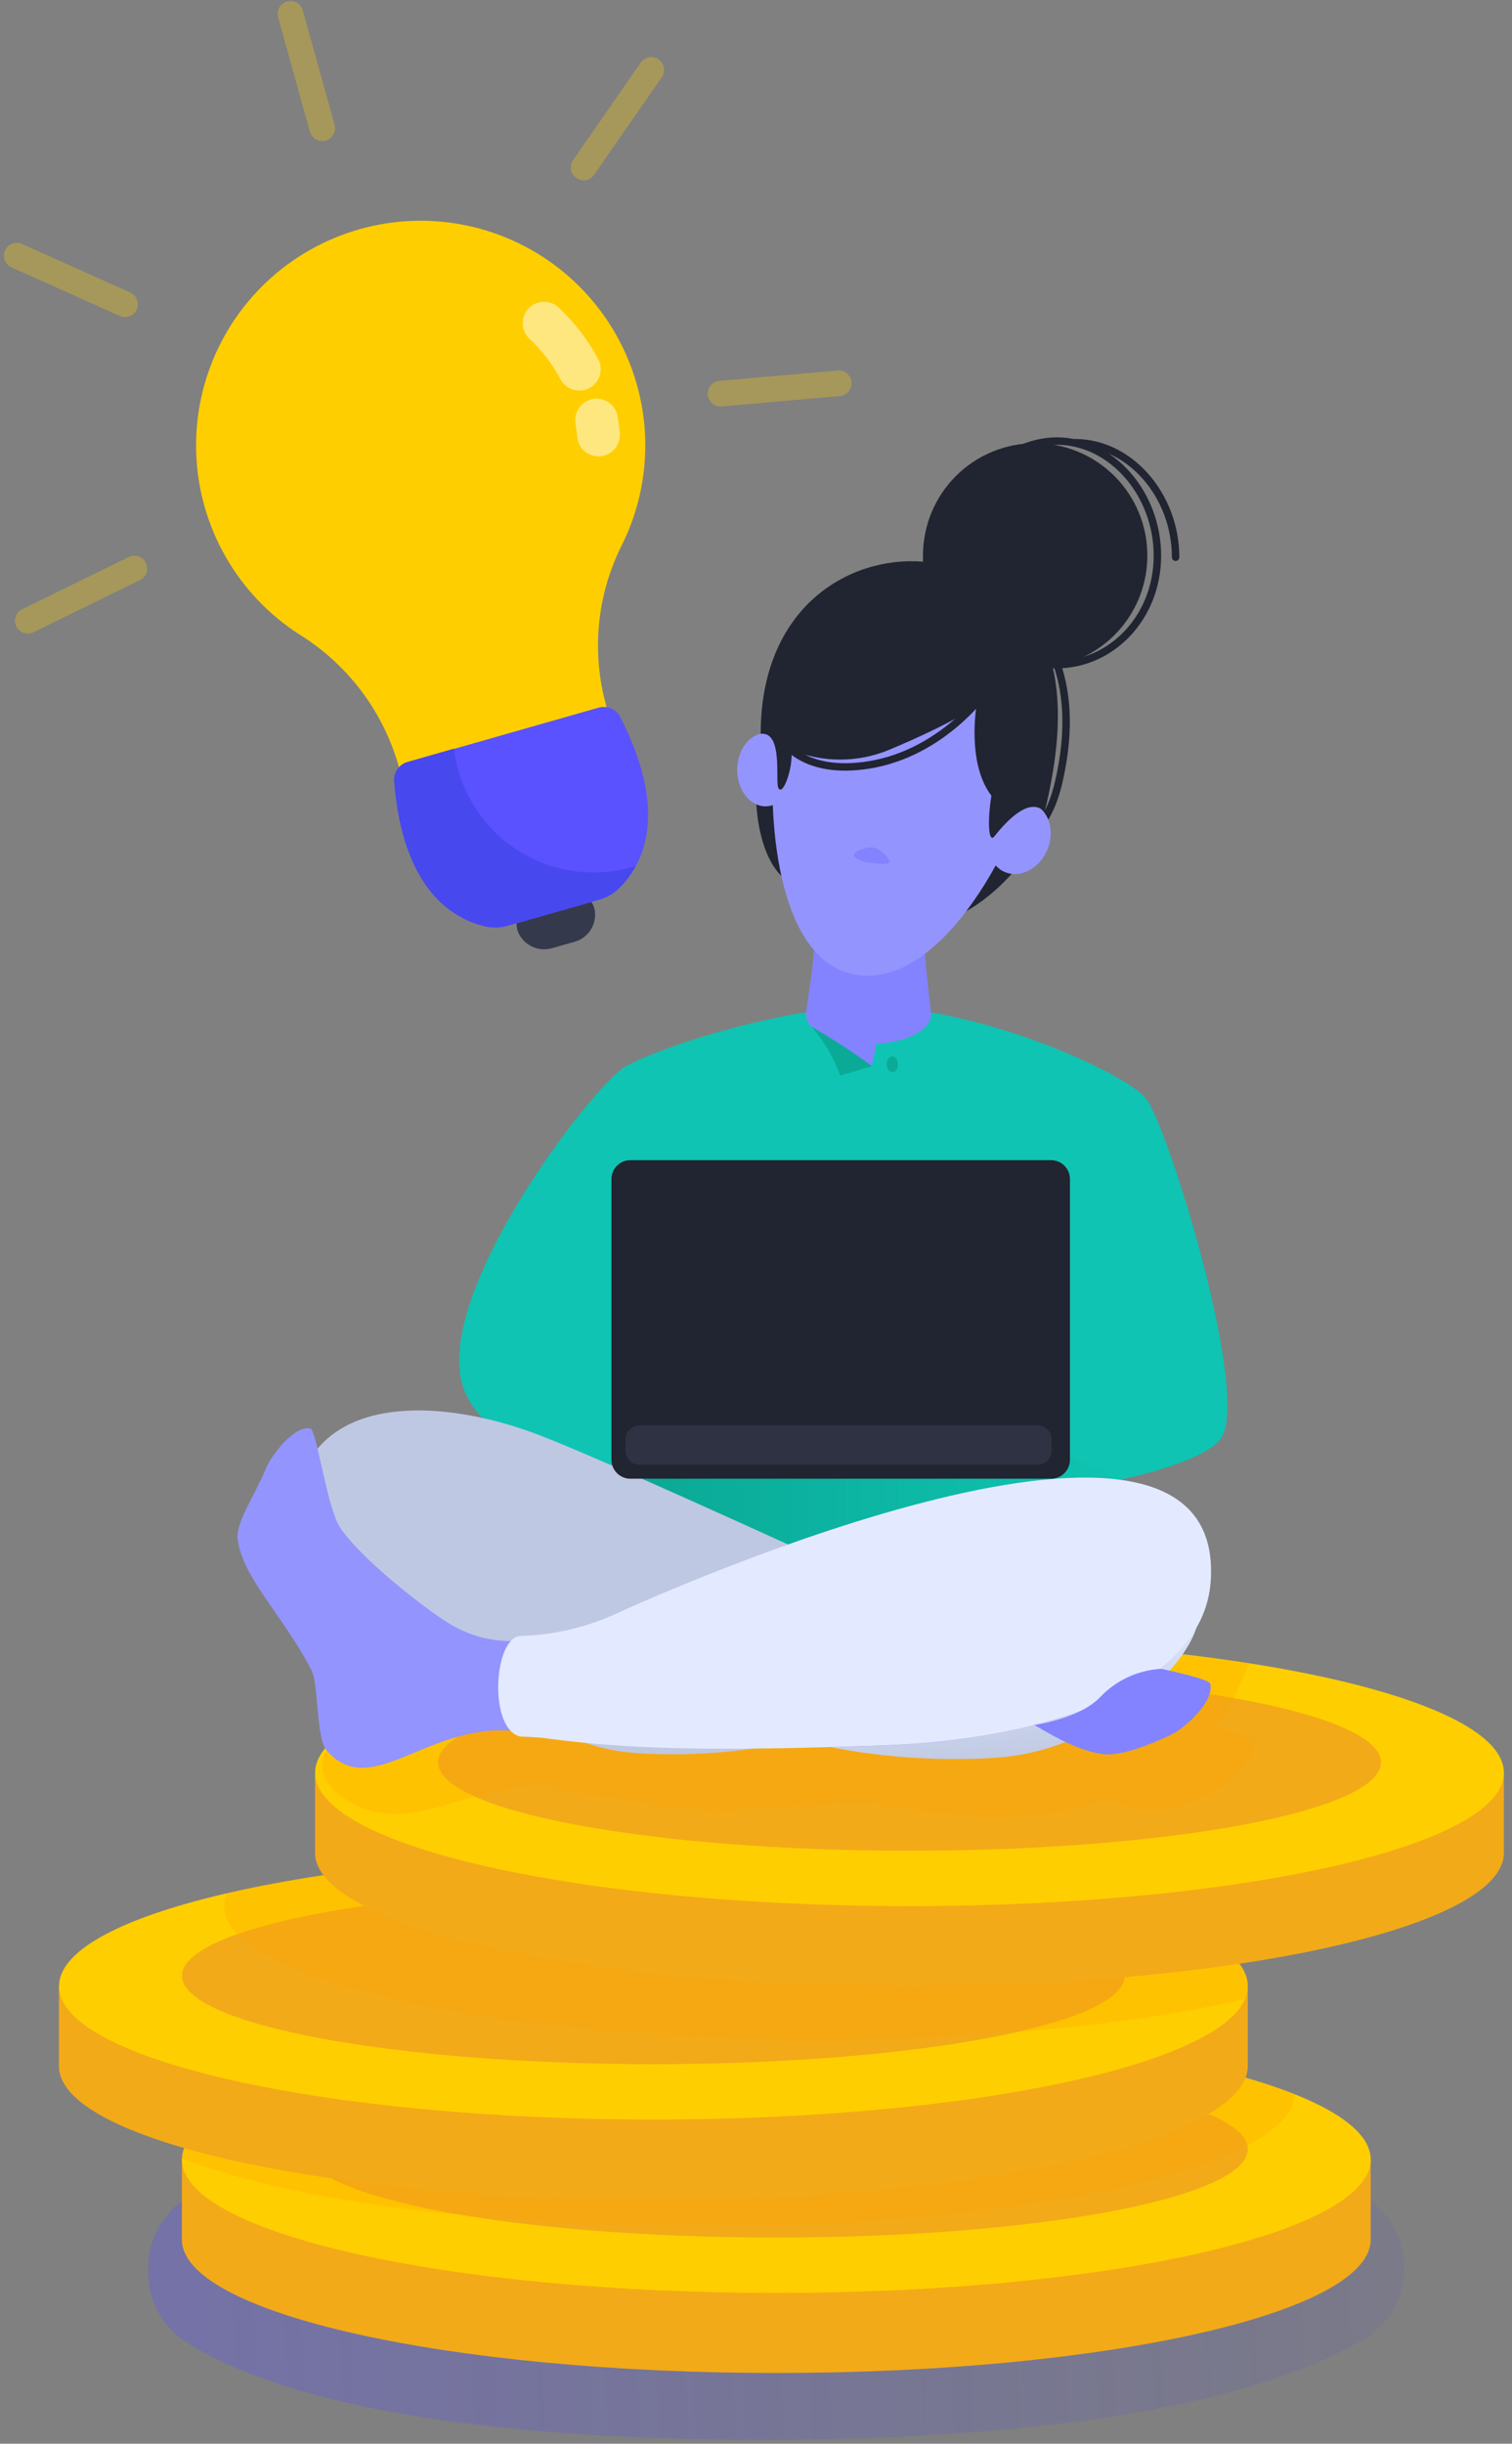 <svg width="177" height="286" viewBox="0 0 177 286" fill="none" xmlns="http://www.w3.org/2000/svg">
<rect x="0" y="0" width="177" height="286" fill="#808080" stroke="none"/>
<path style="mix-blend-mode:multiply" opacity="0.3" d="M164.4 265.44C164.405 267.071 163.995 268.676 163.208 270.103C162.42 271.531 161.282 272.735 159.9 273.6C152.44 278.23 133.66 285.53 89.28 285.53C45.92 285.53 28.41 278.53 21.55 273.92C20.248 273.033 19.183 271.839 18.451 270.444C17.719 269.049 17.341 267.496 17.35 265.92V265.4C17.35 263.751 17.772 262.129 18.578 260.69C19.383 259.251 20.544 258.042 21.95 257.18C29.58 252.47 48.46 244.9 90.88 244.9C133.3 244.9 152.17 252.47 159.8 257.18C161.206 258.042 162.367 259.251 163.172 260.69C163.978 262.129 164.4 263.751 164.4 265.4V265.44Z" fill="url(#paint0_linear)"/>
<path d="M160.46 262.11C160.46 270.73 129.31 277.72 90.88 277.72C52.45 277.72 21.29 270.72 21.29 262.11V252.74H160.46V262.11Z" fill="#F2AA19"/>
<path d="M90.88 268.35C129.308 268.35 160.46 261.361 160.46 252.74C160.46 244.119 129.308 237.13 90.88 237.13C52.452 237.13 21.3 244.119 21.3 252.74C21.3 261.361 52.452 268.35 90.88 268.35Z" fill="#FFCE00"/>
<path d="M90.88 261.87C121.361 261.87 146.07 257.236 146.07 251.52C146.07 245.804 121.361 241.17 90.88 241.17C60.399 241.17 35.69 245.804 35.69 251.52C35.69 257.236 60.399 261.87 90.88 261.87Z" fill="#F2AA19"/>
<g style="mix-blend-mode:multiply" opacity="0.3">
<path d="M21.3 252.58C33.23 257.33 55.93 260.58 81.99 260.58C120.17 260.58 151.17 253.68 151.56 245.13C139.64 240.37 116.93 237.13 90.88 237.13C52.69 237.13 21.69 244 21.3 252.58Z" fill="#FFA300"/>
</g>
<path d="M146.07 241.81C146.07 250.44 114.92 257.43 76.49 257.43C38.06 257.43 6.9 250.43 6.9 241.81V232.45H146.07V241.81Z" fill="#F2AA19"/>
<path d="M76.49 248.06C114.918 248.06 146.07 241.071 146.07 232.45C146.07 223.829 114.918 216.84 76.49 216.84C38.062 216.84 6.91 223.829 6.91 232.45C6.91 241.071 38.062 248.06 76.49 248.06Z" fill="#FFCE00"/>
<path d="M76.49 241.58C106.971 241.58 131.68 236.946 131.68 231.23C131.68 225.514 106.971 220.88 76.49 220.88C46.009 220.88 21.3 225.514 21.3 231.23C21.3 236.946 46.009 241.58 76.49 241.58Z" fill="#F2AA19"/>
<g style="mix-blend-mode:multiply" opacity="0.3">
<path d="M76.49 216.84C56.9 216.84 39.21 218.65 26.56 221.57C26.353 222.047 26.244 222.56 26.24 223.08C26.24 231.7 57.39 238.69 95.82 238.69C115.41 238.69 133.1 236.88 145.74 233.96C145.955 233.485 146.067 232.971 146.07 232.45C146.07 223.83 114.92 216.84 76.49 216.84Z" fill="#FFA300"/>
</g>
<path d="M176.05 216.84C176.05 225.46 144.9 232.45 106.47 232.45C68.04 232.45 36.88 225.45 36.88 216.84V207.47H176.05V216.84Z" fill="#F2AA19"/>
<path d="M106.47 223.08C144.898 223.08 176.05 216.091 176.05 207.47C176.05 198.849 144.898 191.86 106.47 191.86C68.042 191.86 36.89 198.849 36.89 207.47C36.89 216.091 68.042 223.08 106.47 223.08Z" fill="#FFCE00"/>
<path d="M106.47 216.6C136.951 216.6 161.66 211.966 161.66 206.25C161.66 200.534 136.951 195.9 106.47 195.9C75.989 195.9 51.28 200.534 51.28 206.25C51.28 211.966 75.989 216.6 106.47 216.6Z" fill="#F2AA19"/>
<g style="mix-blend-mode:multiply" opacity="0.3">
<path d="M145.22 196.9C145.38 196.62 145.53 196.32 145.67 196.02C145.81 195.72 145.97 195.33 146.1 195.02C146.1 194.91 146.17 194.8 146.21 194.7C133.053 192.761 119.768 191.825 106.47 191.9C76.85 191.9 43.92 198.07 38.24 204.9C36.93 206.8 37.95 209.57 41.92 211.37C49.04 214.58 55.03 208.45 64.84 209.14C65.139 209.482 65.538 209.723 65.98 209.83C66.12 209.83 68.52 209.94 69.32 210.09C70.76 210.28 72.2 210.44 73.68 210.59C75.457 211.19 77.301 211.573 79.17 211.73C83.894 212.071 88.64 211.91 93.33 211.25C96.06 211.25 99.05 211.16 102.33 211.07C108.838 212.344 115.485 212.757 122.1 212.3C124.755 212.074 127.363 211.461 129.84 210.48C131.27 211.216 132.816 211.699 134.41 211.91C136.29 212.1 139.48 210.91 142.11 209.68C143.69 208.95 147.27 205.81 146.78 203.68C146.68 203.28 144.51 202.68 142.01 202.13C143.401 200.673 144.474 198.943 145.16 197.05L145.22 196.9Z" fill="#FFA300"/>
</g>
<path d="M101.68 117.81C91.77 117.81 77.06 122.61 73.23 124.81C69.4 127.01 50.33 151.81 54.29 162.56C57.66 171.76 77.75 174.7 77.75 174.7L93.8 181.81L120.46 175C120.46 175 138.76 172.89 142.76 168.57C146.76 164.25 136.68 131.57 134.12 128.52C131.56 125.47 114.62 117.81 101.68 117.81Z" fill="#0FC4B2"/>
<path d="M76.7 163.36L73.79 173.07L94.98 182.8L131.73 173.08L121.31 168.91L76.7 163.36Z" fill="url(#paint1_linear)"/>
<path d="M102.06 185.25C102.06 185.25 72.16 171.45 63.3 168.02C52.4 163.8 38.7 163.02 35.22 173.07C32.31 181.46 40.9 197.02 62.92 198.55C77.91 199.59 102.06 185.25 102.06 185.25Z" fill="#BFC8E2"/>
<path d="M120.82 72.86C120.82 72.86 127.11 78.28 123.88 91.77C120.65 105.26 106.09 99.2 106.09 99.2" stroke="#212431" stroke-width="0.87" stroke-miterlimit="10"/>
<path d="M88.54 91.2C88.27 94.89 89.01 101.09 92.37 103.25C95.73 105.41 109.82 108.5 113.12 106.64C116.42 104.78 121.22 100.38 122.28 95.05C123.34 89.72 115.33 78.16 115.33 78.16L102.66 79.06L97.53 83.06L88.54 91.2Z" fill="#212431"/>
<path d="M109 118.74C109 120.66 105.72 122.21 101.68 122.21C97.64 122.21 94.35 120.66 94.35 118.74C94.35 118.24 95.07 114.22 95.35 110.62C95.67 105.8 108.12 108.62 108.27 111.34C108.37 113.65 109 118.25 109 118.74Z" fill="#8383FF"/>
<path d="M90.67 87.44C89.9 93.81 90.38 113.22 100.83 114.16C111.28 115.1 120.28 96.16 121.56 87.95C122.84 79.74 117.88 71.22 107.76 69.54C97.64 67.86 91.88 77.45 90.67 87.44Z" fill="#9494FF"/>
<path d="M89.61 94.37C91.438 94.37 92.92 92.454 92.92 90.09C92.92 87.726 91.438 85.81 89.61 85.81C87.782 85.81 86.3 87.726 86.3 90.09C86.3 92.454 87.782 94.37 89.61 94.37Z" fill="#9494FF"/>
<path d="M122.593 99.472C123.524 97.275 122.811 94.872 121.001 94.105C119.191 93.338 116.969 94.496 116.037 96.693C115.106 98.89 115.819 101.292 117.629 102.06C119.44 102.827 121.662 101.668 122.593 99.472Z" fill="#9494FF"/>
<path d="M134.31 65C134.31 61.518 132.927 58.178 130.464 55.716C128.002 53.253 124.662 51.87 121.18 51.87C117.698 51.87 114.358 53.253 111.896 55.716C109.433 58.178 108.05 61.518 108.05 65C108.05 65.24 108.05 65.48 108.05 65.73C99.14 65.06 89.05 71.27 89.05 85.88C91.7 85.59 90.73 91.38 91.11 92.2C91.63 93.33 92.9 89.75 92.64 87.77C96.295 89.273 100.395 89.273 104.05 87.77C111.56 84.63 114.31 82.64 114.31 82.64C114.31 82.64 113.15 89.32 116.06 93.13C115.59 95.93 115.69 98.79 116.41 97.88C118.04 95.81 120.6 93.27 122.29 95.01C123.72 89.15 124.44 83.09 123.21 78.01C126.309 77.525 129.132 75.946 131.169 73.56C133.205 71.174 134.319 68.137 134.31 65Z" fill="#212431"/>
<path d="M111.06 65.4C111.107 68.708 112.457 71.863 114.815 74.183C117.174 76.502 120.352 77.798 123.66 77.79C130.1 77.79 135.49 72.27 135.49 65.03C135.49 57.79 130.14 51.62 123.71 51.62C117.28 51.62 111.06 58.17 111.06 65.4Z" stroke="#212431" stroke-width="0.87" stroke-miterlimit="10"/>
<path d="M137.62 65.22C137.62 57.98 132.27 51.81 125.84 51.81" stroke="#212431" stroke-width="0.87" stroke-miterlimit="10" stroke-linecap="round"/>
<path d="M115.45 80.86C115.45 80.86 110.39 88.15 101.68 89.53C94.03 90.75 91.68 86.71 91.68 86.71" stroke="#212431" stroke-width="0.87" stroke-miterlimit="10"/>
<path d="M97.14 117.33C97.14 117.33 94.93 120.53 96.23 121.07C98.239 122.196 100.186 123.431 102.06 124.77L102.9 120.63L97.14 117.33Z" fill="#8383FF"/>
<path d="M104.46 125.49C104.824 125.49 105.12 125.074 105.12 124.56C105.12 124.046 104.824 123.63 104.46 123.63C104.095 123.63 103.8 124.046 103.8 124.56C103.8 125.074 104.095 125.49 104.46 125.49Z" fill="#0BAA97"/>
<path d="M95 120.16C96.469 121.839 97.609 123.779 98.36 125.88L102.08 124.77C99.803 123.109 97.44 121.57 95 120.16Z" fill="#0BAA97"/>
<path style="mix-blend-mode:multiply" d="M72.62 158.55C69.89 156.32 63.92 156.46 60.62 157.61C64.7 152.03 74.41 145.44 77.03 147.29C79.65 149.14 72.62 158.55 72.62 158.55Z" fill="url(#paint2_linear)"/>
<path style="mix-blend-mode:multiply" d="M124.09 158.49C126.94 156.31 133.09 156.57 136.42 157.79C132.42 152.12 122.7 145.33 119.96 147.13C117.22 148.93 124.09 158.49 124.09 158.49Z" fill="url(#paint3_linear)"/>
<path d="M84.76 199.68C91.11 204.46 105.65 206.55 117.01 205.68C128.37 204.81 138.45 195.88 140.06 190.47C141.67 185.06 84.76 199.68 84.76 199.68Z" fill="url(#paint4_linear)"/>
<path d="M104.21 199.06C98.28 203.85 84.67 205.97 74.04 205.13C63.41 204.29 54 195.36 52.43 190C50.86 184.64 104.21 199.06 104.21 199.06Z" fill="#BFC8E2"/>
<path d="M52.13 189.73C49.69 188.16 42.18 182.42 39.79 178.73C38.27 176.37 37.07 167.39 36.35 167.2C34.49 166.73 31.74 170.33 31.11 171.91C30.06 174.56 27.63 178.12 27.81 180C28.24 184.48 33.19 189.14 36.35 195.27C37.35 196.63 36.93 203.34 38.24 204.86C43.52 210.97 50.36 201.22 60.76 202.66C70.99 204.08 80.99 205.09 103.51 204.28C122.01 203.62 140.78 197.69 141.68 185.09C143.68 156.9 77.73 186.31 72.37 188.76C62 193.47 56.5 192.54 52.13 189.73Z" fill="#9494FF"/>
<path d="M72.37 188.74C68.777 190.433 64.871 191.359 60.9 191.46V191.46C57.75 191.71 57.19 202.4 60.9 203.23C61.04 203.23 63.44 203.33 64.25 203.49C73.59 204.7 83.11 205 103.56 204.26C122.06 203.6 140.83 197.67 141.73 185.07C143.68 156.88 77.73 186.29 72.37 188.74Z" fill="url(#paint5_linear)"/>
<path d="M121.08 201.88C124.08 203.67 126.78 205.05 129.31 205.31C131.2 205.49 134.38 204.31 137.01 203.07C138.59 202.35 142.17 199.2 141.68 197.07C141.57 196.62 138.83 195.94 135.95 195.31C133.247 195.455 130.701 196.624 128.83 198.58C126.35 201.2 121.08 201.88 121.08 201.88Z" fill="#8383FF"/>
<path d="M123.04 135.78H73.79C72.57 135.78 71.58 136.769 71.58 137.99V170.85C71.58 172.071 72.57 173.06 73.79 173.06H123.04C124.261 173.06 125.25 172.071 125.25 170.85V137.99C125.25 136.769 124.261 135.78 123.04 135.78Z" fill="#212431"/>
<path d="M121.48 166.82H74.85C73.955 166.82 73.23 167.545 73.23 168.44V169.8C73.23 170.695 73.955 171.42 74.85 171.42H121.48C122.375 171.42 123.1 170.695 123.1 169.8V168.44C123.1 167.545 122.375 166.82 121.48 166.82Z" fill="#2E3242"/>
<path d="M100 100.24C99.63 99.67 101.55 98.98 102.43 99.24C103.31 99.5 104.6 100.94 103.9 101.07C103.2 101.2 100.54 101 100 100.24Z" fill="#8383FF"/>
<path d="M74.55 45C73.396 40.9 71.262 37.142 68.334 34.049C65.405 30.956 61.769 28.621 57.738 27.245C53.707 25.869 49.402 25.493 45.193 26.149C40.985 26.806 36.999 28.475 33.578 31.013C30.157 33.551 27.405 36.882 25.557 40.72C23.709 44.557 22.821 48.787 22.97 53.044C23.119 57.3 24.3 61.457 26.411 65.156C28.522 68.856 31.501 71.987 35.09 74.28C40.667 77.75 44.769 83.155 46.61 89.46L46.92 90.56L71.28 83.7L70.97 82.6C69.219 76.344 69.861 69.659 72.77 63.85C75.695 58.009 76.33 51.285 74.55 45V45Z" fill="#FFCE00"/>
<path opacity="0.5" d="M67.82 43.21C66.749 41.199 65.353 39.378 63.69 37.82" stroke="white" stroke-width="5" stroke-miterlimit="10" stroke-linecap="round"/>
<path opacity="0.5" d="M70.06 50.91C70.01 50.32 69.94 49.74 69.84 49.16" stroke="white" stroke-width="5" stroke-miterlimit="10" stroke-linecap="round"/>
<path d="M69.65 106.72C69.727 107.49 69.53 108.262 69.095 108.902C68.66 109.542 68.014 110.008 67.27 110.22L64.6 110.98C63.856 111.189 63.062 111.131 62.355 110.817C61.649 110.503 61.074 109.953 60.73 109.26V109.26C60.57 108.932 60.484 108.572 60.477 108.207C60.471 107.842 60.545 107.48 60.693 107.146C60.842 106.812 61.062 106.515 61.338 106.276C61.614 106.037 61.939 105.86 62.29 105.76L66.48 104.56C66.832 104.46 67.201 104.439 67.563 104.498C67.924 104.556 68.267 104.693 68.57 104.899C68.872 105.105 69.126 105.375 69.312 105.69C69.499 106.004 69.614 106.356 69.65 106.72V106.72Z" fill="#343A4C"/>
<path d="M72.43 104C75.23 101.28 78.43 95.3 72.61 83.91C72.378 83.465 72 83.113 71.539 82.915C71.078 82.716 70.563 82.683 70.08 82.82L47.74 89.19C47.255 89.325 46.833 89.624 46.545 90.037C46.257 90.449 46.121 90.948 46.16 91.45C47.16 104.2 53.08 107.59 56.9 108.45C57.738 108.626 58.606 108.595 59.43 108.36L70.23 105.28C71.058 105.041 71.814 104.602 72.43 104Z" fill="#5A52FF"/>
<path d="M74 101.47C71.711 102.125 69.308 102.276 66.955 101.912C64.602 101.547 62.357 100.677 60.373 99.36C58.39 98.043 56.716 96.311 55.467 94.284C54.218 92.257 53.424 89.984 53.14 87.62L47.72 89.17C47.236 89.305 46.813 89.605 46.525 90.017C46.237 90.429 46.101 90.928 46.14 91.43C47.14 104.18 53.06 107.57 56.88 108.43C57.718 108.606 58.587 108.575 59.41 108.34L70.21 105.26C71.036 105.027 71.791 104.594 72.41 104C73.203 103.231 73.877 102.348 74.41 101.38L74 101.47Z" fill="#4848EF"/>
<path opacity="0.3" d="M98.19 44.86L84.35 46.07" stroke="#FFCE00" stroke-width="3" stroke-miterlimit="10" stroke-linecap="round"/>
<path opacity="0.3" d="M76.24 8.18L68.32 19.6" stroke="#FFCE00" stroke-width="3" stroke-miterlimit="10" stroke-linecap="round"/>
<path opacity="0.3" d="M34 1.62L37.72 15.01" stroke="#FFCE00" stroke-width="3" stroke-miterlimit="10" stroke-linecap="round"/>
<path opacity="0.3" d="M1.96 29.92L14.64 35.61" stroke="#FFCE00" stroke-width="3" stroke-miterlimit="10" stroke-linecap="round"/>
<path opacity="0.3" d="M3.25 72.65L15.73 66.54" stroke="#FFCE00" stroke-width="3" stroke-miterlimit="10" stroke-linecap="round"/>
<defs>
<linearGradient id="paint0_linear" x1="236.78" y1="257.73" x2="24" y2="268.65" gradientUnits="userSpaceOnUse">
<stop stop-color="#4343C5" stop-opacity="0"/>
<stop offset="1" stop-color="#5A52FF"/>
</linearGradient>
<linearGradient id="paint1_linear" x1="73.79" y1="173.08" x2="131.73" y2="173.08" gradientUnits="userSpaceOnUse">
<stop offset="0.07" stop-color="#0BAA97"/>
<stop offset="1" stop-color="#0BAA97" stop-opacity="0"/>
</linearGradient>
<linearGradient id="paint2_linear" x1="6455.63" y1="10760.6" x2="6405.77" y2="10615.5" gradientUnits="userSpaceOnUse">
<stop offset="0.07" stop-color="#0BAA97"/>
<stop offset="1" stop-color="#0BAA97" stop-opacity="0"/>
</linearGradient>
<linearGradient id="paint3_linear" x1="-79966" y1="19631" x2="-79891.2" y2="19488.6" gradientUnits="userSpaceOnUse">
<stop offset="0.07" stop-color="#0BAA97"/>
<stop offset="1" stop-color="#0BAA97" stop-opacity="0"/>
</linearGradient>
<linearGradient id="paint4_linear" x1="113.52" y1="207.54" x2="111.9" y2="188.93" gradientUnits="userSpaceOnUse">
<stop stop-color="#BFC8E2"/>
<stop offset="1" stop-color="#E3EAFF"/>
</linearGradient>
<linearGradient id="paint5_linear" x1="42067.5" y1="10888.6" x2="32824.9" y2="13398.6" gradientUnits="userSpaceOnUse">
<stop stop-color="#BFC8E2"/>
<stop offset="1" stop-color="#E3EAFF"/>
</linearGradient>
</defs>
</svg>
